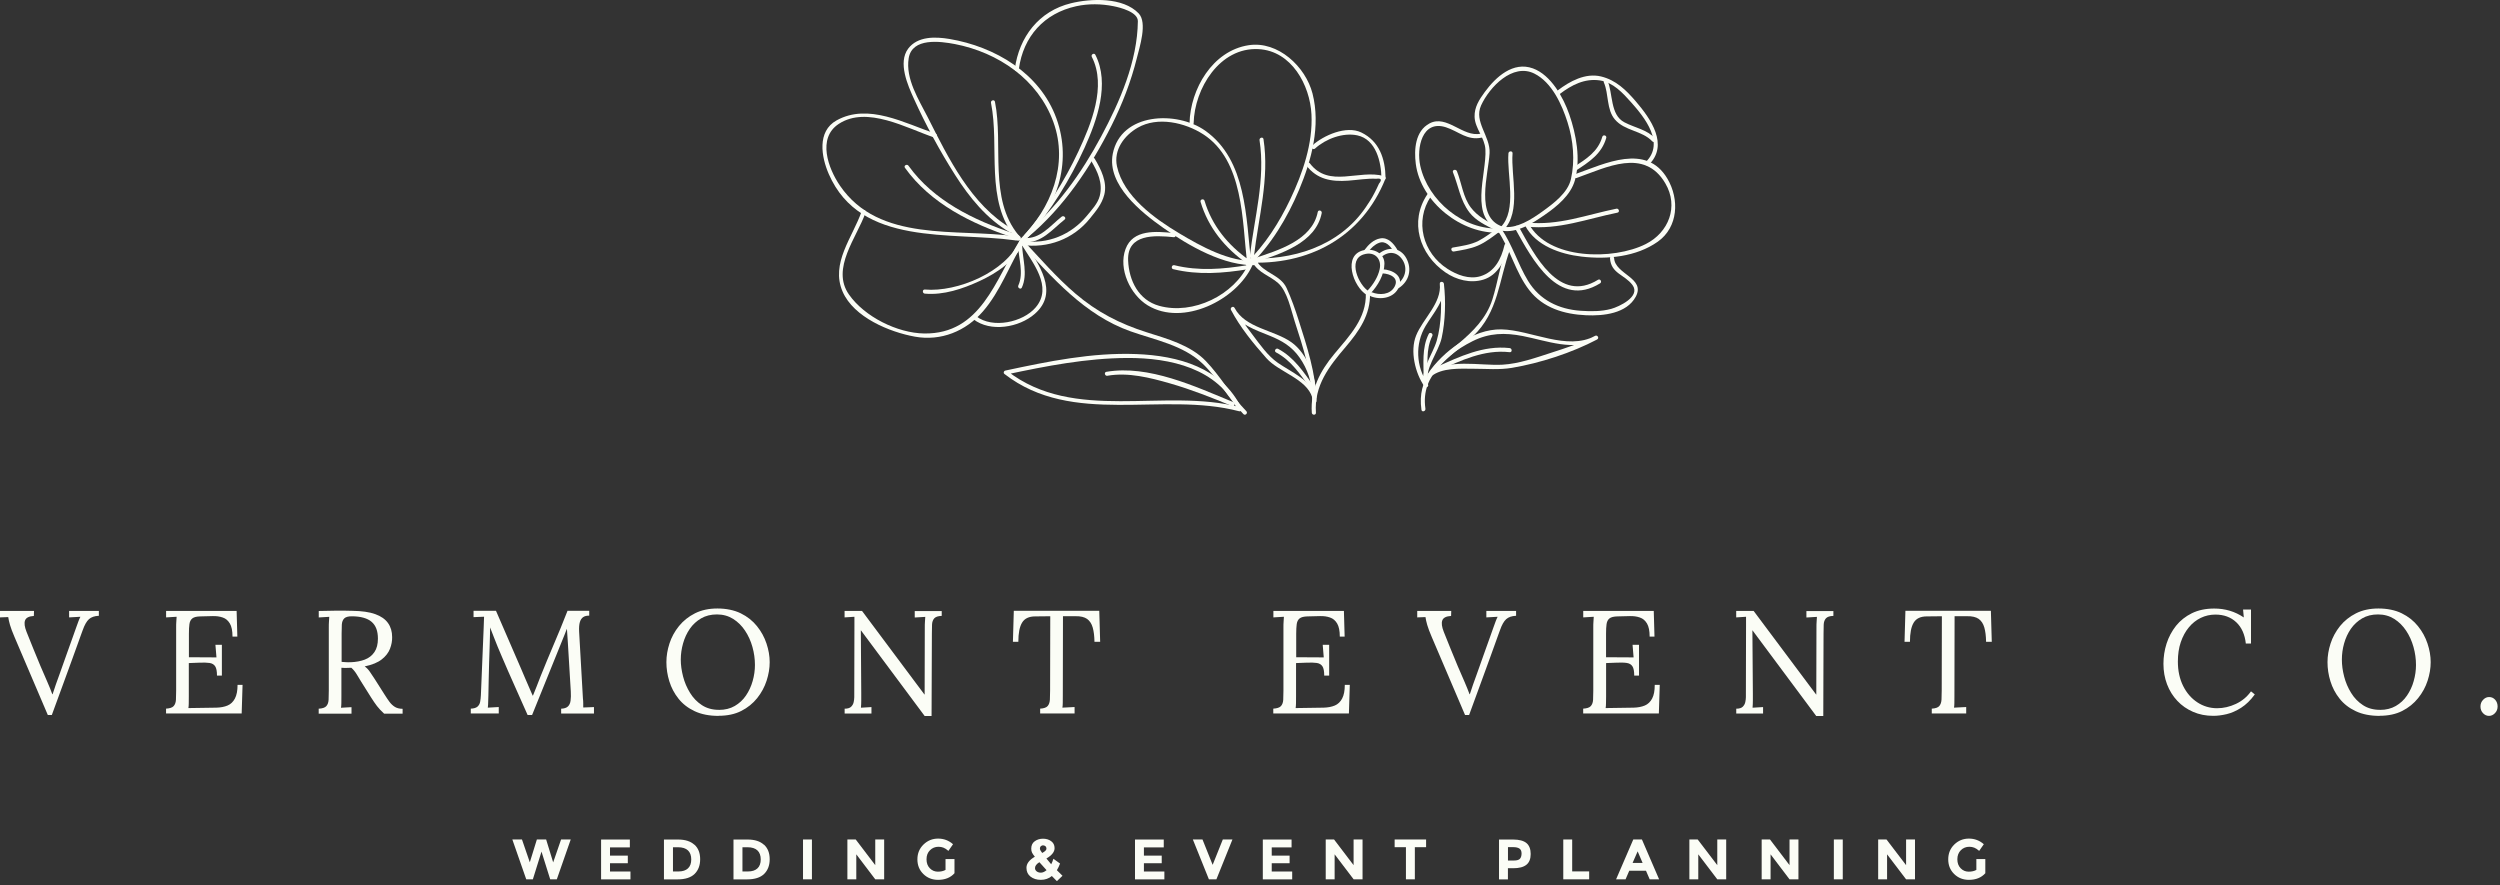 <?xml version="1.0" encoding="UTF-8"?> <svg xmlns="http://www.w3.org/2000/svg" width="480" height="170" viewBox="0 0 480 170" fill="none"><rect x="0" y="0" width="480" height="170" fill="#333333" stroke="none"/><g clip-path="url(#clip0_2376_26465)"><path d="M9.18 137.28L2.79 122.31C2.38 121.35 2.09 120.58 1.92 119.99C1.75 119.4 1.64 118.9 1.58 118.48C1.32 118.5 1.05 118.51 0.79 118.51C0.53 118.51 0.26 118.52 0 118.54V117.3H6.53L6.5 118.26C5.56 118.32 5 118.6 4.81 119.12C4.62 119.64 4.72 120.36 5.09 121.3C5.54 122.41 5.97 123.48 6.38 124.51C6.79 125.54 7.25 126.66 7.76 127.86C8.21 128.91 8.65 129.92 9.07 130.88C9.49 131.85 9.82 132.65 10.04 133.29H10.1C10.31 132.63 10.52 132 10.73 131.4C10.95 130.8 11.2 130.09 11.5 129.26C12.06 127.68 12.54 126.35 12.92 125.26C13.3 124.17 13.64 123.24 13.92 122.47C14.2 121.7 14.44 121.04 14.62 120.5C14.79 120.01 14.94 119.6 15.07 119.26C15.2 118.92 15.32 118.64 15.44 118.42C15.08 118.44 14.73 118.46 14.37 118.48C14.01 118.5 13.65 118.52 13.27 118.54V117.3H18.98V118.23C18.15 118.27 17.52 118.48 17.08 118.88C16.64 119.27 16.24 119.98 15.88 120.99C15.84 121.08 15.79 121.21 15.74 121.37C15.68 121.53 15.59 121.79 15.46 122.14C15.33 122.5 15.14 123.02 14.9 123.7C14.66 124.39 14.32 125.31 13.9 126.47C13.48 127.63 12.94 129.1 12.3 130.86C11.65 132.62 10.87 134.76 9.95 137.28H9.16H9.18Z" fill="#FBFDF6"></path><path d="M41.661 129.71C41.661 128.89 41.551 128.29 41.321 127.94C41.091 127.58 40.741 127.37 40.251 127.29C39.761 127.22 39.111 127.2 38.311 127.23L36.251 127.31V133.76C36.251 134.27 36.251 134.7 36.241 135.05C36.241 135.41 36.211 135.71 36.171 135.95L41.551 135.87C42.381 135.85 43.091 135.71 43.691 135.46C44.291 135.21 44.761 134.76 45.101 134.12C45.441 133.48 45.611 132.61 45.611 131.5H46.571L46.401 136.99H31.881V136.06C32.591 136.02 33.081 135.86 33.341 135.57C33.601 135.28 33.751 134.88 33.781 134.36C33.811 133.84 33.821 133.26 33.821 132.6V120.44C33.821 120.06 33.821 119.7 33.851 119.36C33.871 119.01 33.891 118.7 33.911 118.42C33.571 118.44 33.231 118.46 32.901 118.48C32.561 118.5 32.231 118.52 31.891 118.54V117.3H45.431L45.571 122.23H44.641C44.641 121.12 44.471 120.28 44.131 119.71C43.791 119.14 43.341 118.75 42.761 118.56C42.191 118.36 41.541 118.27 40.831 118.29L38.411 118.35C37.711 118.37 37.221 118.5 36.921 118.74C36.621 118.98 36.441 119.34 36.371 119.82C36.301 120.3 36.271 120.92 36.271 121.69V126.19L41.561 126.22L41.361 123.8H42.601V129.71H41.671H41.661Z" fill="#FBFDF6"></path><path d="M61.19 137V136.07C61.9 136.03 62.39 135.87 62.65 135.58C62.91 135.29 63.06 134.89 63.09 134.37C63.12 133.85 63.13 133.27 63.13 132.61V120.45C63.13 120.07 63.13 119.71 63.16 119.37C63.18 119.02 63.2 118.71 63.22 118.43C62.88 118.45 62.54 118.47 62.21 118.49C61.87 118.51 61.53 118.53 61.2 118.55V117.31C62.25 117.29 63.31 117.27 64.39 117.25C65.47 117.23 66.55 117.25 67.64 117.28C69.46 117.3 70.93 117.51 72.04 117.91C73.16 118.31 73.98 118.89 74.5 119.63C75.03 120.37 75.29 121.27 75.29 122.32C75.31 123.05 75.17 123.8 74.88 124.56C74.59 125.32 74.06 126 73.3 126.6C72.54 127.2 71.45 127.65 70.02 127.95C70.39 128.21 70.72 128.55 71 128.96C71.28 129.37 71.6 129.85 71.96 130.4L73.87 133.41C74.19 133.92 74.5 134.37 74.8 134.78C75.1 135.18 75.45 135.5 75.84 135.74C76.23 135.97 76.72 136.09 77.3 136.09V137.02H73.75C73.21 136.53 72.75 136.04 72.38 135.56C72.01 135.07 71.63 134.52 71.24 133.9L69.35 130.89C69.11 130.5 68.83 130.04 68.52 129.52C68.21 129 67.86 128.57 67.46 128.21C67.16 128.23 66.85 128.24 66.52 128.24C66.19 128.24 65.87 128.24 65.55 128.21V133.67C65.55 134.18 65.55 134.61 65.54 134.98C65.54 135.34 65.51 135.65 65.47 135.89C65.7 135.87 65.92 135.86 66.14 135.85C66.37 135.85 66.59 135.83 66.82 135.81C67.04 135.79 67.27 135.78 67.49 135.78V137.02H61.16L61.19 137ZM67.33 127.15C68.36 127.11 69.27 126.94 70.05 126.64C70.83 126.34 71.44 125.86 71.89 125.2C72.34 124.54 72.56 123.68 72.56 122.61C72.56 121.9 72.46 121.27 72.27 120.74C72.07 120.2 71.77 119.76 71.36 119.4C70.95 119.04 70.42 118.78 69.78 118.6C69.14 118.42 68.39 118.33 67.53 118.33C66.84 118.33 66.35 118.47 66.08 118.75C65.81 119.03 65.66 119.42 65.63 119.92C65.6 120.42 65.59 121 65.59 121.68V127.08C65.89 127.1 66.18 127.12 66.45 127.14C66.72 127.16 67.02 127.16 67.34 127.14L67.33 127.15Z" fill="#FBFDF6"></path><path d="M101.301 137.28C100.471 135.4 99.641 133.53 98.801 131.66C97.961 129.79 97.131 127.9 96.321 125.99C96.061 125.39 95.801 124.78 95.551 124.17C95.301 123.56 95.051 122.94 94.821 122.33C94.581 121.71 94.351 121.09 94.101 120.47C94.101 120.68 94.101 120.88 94.091 121.09C94.091 121.3 94.081 121.5 94.081 121.71C94.061 122.39 94.041 123.2 94.011 124.15C93.981 125.1 93.951 126.11 93.911 127.19C93.871 128.27 93.841 129.35 93.831 130.43C93.811 131.51 93.791 132.53 93.771 133.48C93.751 133.89 93.741 134.31 93.731 134.72C93.731 135.13 93.701 135.52 93.661 135.87C94.021 135.85 94.371 135.83 94.711 135.81C95.061 135.79 95.411 135.77 95.761 135.75V136.99H90.391V136.06C90.971 136.04 91.401 135.91 91.671 135.68C91.941 135.44 92.121 135.13 92.191 134.74C92.261 134.35 92.311 133.92 92.331 133.47L92.861 120.64C92.881 120.26 92.891 119.89 92.901 119.51C92.911 119.13 92.921 118.77 92.941 118.41C92.601 118.43 92.261 118.44 91.931 118.45C91.591 118.45 91.251 118.47 90.921 118.49V117.28H95.231L100.071 128.45C100.311 129.01 100.551 129.58 100.791 130.14C101.021 130.7 101.271 131.27 101.521 131.83C101.771 132.39 102.021 132.97 102.271 133.55H102.331C102.541 133.04 102.781 132.44 103.061 131.73C103.341 131.03 103.581 130.42 103.761 129.92C104.591 127.86 105.441 125.79 106.331 123.71C107.221 121.64 108.101 119.49 108.961 117.28H113.131V118.21C112.661 118.19 112.281 118.28 111.981 118.48C111.681 118.68 111.461 119 111.331 119.45C111.201 119.9 111.151 120.51 111.191 121.28L111.921 134.09C111.961 134.41 111.981 134.72 111.981 135.02V135.84C112.321 135.82 112.661 135.81 113.011 135.8C113.361 135.8 113.701 135.78 114.041 135.76V137H107.741V136.07C108.321 136.05 108.751 135.91 109.031 135.65C109.311 135.39 109.491 135.01 109.551 134.52C109.621 134.03 109.631 133.43 109.591 132.72L109.031 123.43C109.011 123.13 108.991 122.83 108.971 122.53C108.951 122.23 108.931 121.93 108.911 121.63C108.891 121.33 108.871 121.03 108.851 120.73C108.791 120.86 108.731 121 108.671 121.15C108.601 121.3 108.541 121.46 108.491 121.63L102.161 137.28H101.321H101.301Z" fill="#FBFDF6"></path><path d="M137.969 137.45C136.189 137.45 134.659 137.15 133.379 136.55C132.099 135.95 131.069 135.15 130.269 134.14C129.469 133.14 128.889 132.03 128.509 130.8C128.129 129.58 127.949 128.36 127.949 127.14C127.949 125.92 128.149 124.76 128.539 123.55C128.929 122.34 129.539 121.23 130.359 120.21C131.179 119.2 132.199 118.38 133.429 117.76C134.659 117.14 136.099 116.83 137.749 116.83C139.399 116.83 140.969 117.14 142.229 117.76C143.489 118.38 144.519 119.2 145.339 120.22C146.159 121.24 146.769 122.35 147.169 123.56C147.569 124.76 147.779 125.95 147.779 127.13C147.779 128.31 147.579 129.48 147.189 130.69C146.799 131.9 146.189 133.02 145.379 134.04C144.559 135.06 143.549 135.88 142.329 136.5C141.109 137.12 139.659 137.43 137.989 137.43L137.969 137.45ZM138.029 136.3C139.189 136.3 140.209 136.05 141.069 135.55C141.929 135.05 142.649 134.39 143.219 133.55C143.789 132.71 144.219 131.79 144.509 130.76C144.799 129.74 144.949 128.71 144.949 127.68C144.949 126.52 144.789 125.36 144.469 124.22C144.149 123.07 143.679 122.03 143.059 121.1C142.439 120.16 141.679 119.41 140.769 118.83C139.859 118.26 138.819 117.97 137.659 117.97C136.499 117.97 135.479 118.22 134.609 118.73C133.739 119.24 133.009 119.91 132.439 120.74C131.869 121.57 131.439 122.5 131.149 123.53C130.859 124.55 130.709 125.59 130.709 126.64C130.709 127.69 130.859 128.75 131.149 129.88C131.439 131.01 131.889 132.06 132.489 133.03C133.089 134.01 133.849 134.79 134.769 135.39C135.689 135.99 136.779 136.29 138.029 136.29V136.3Z" fill="#FBFDF6"></path><path d="M177.52 137.45L166.29 122.36C166.12 122.14 165.96 121.92 165.8 121.7C165.64 121.48 165.48 121.26 165.31 121.04H165.28L165.36 133.09V134.5C165.36 134.97 165.34 135.43 165.3 135.88C165.64 135.86 165.97 135.84 166.31 135.82C166.65 135.8 166.99 135.78 167.32 135.76V137H162.17V136.07C162.75 136.07 163.17 135.94 163.42 135.69C163.67 135.44 163.84 135.14 163.91 134.79C163.98 134.44 164.02 134.13 164.02 133.85L164.05 120.31V118.42C163.75 118.44 163.44 118.46 163.12 118.48C162.8 118.5 162.48 118.52 162.16 118.54V117.3H165.51L176.06 131.43C176.3 131.75 176.54 132.07 176.78 132.39C177.01 132.71 177.25 133.03 177.5 133.35H177.53L177.56 120.46C177.56 120.08 177.56 119.72 177.59 119.38C177.61 119.03 177.63 118.72 177.65 118.44C177.31 118.46 176.97 118.48 176.64 118.5C176.3 118.52 175.96 118.54 175.63 118.56V117.32H180.81V118.25C180.12 118.27 179.64 118.43 179.37 118.73C179.11 119.03 178.97 119.43 178.95 119.94C178.93 120.45 178.92 121.04 178.92 121.71L178.86 137.47H177.51L177.52 137.45Z" fill="#FBFDF6"></path><path d="M210.14 123.24C210.12 122.13 210.01 121.21 209.8 120.48C209.59 119.75 209.23 119.2 208.72 118.83C208.2 118.47 207.46 118.29 206.48 118.31H204.09L204.06 133.65C204.06 134.16 204.06 134.59 204.05 134.96C204.05 135.32 204.02 135.63 203.98 135.87C204.37 135.85 204.76 135.83 205.15 135.81C205.53 135.79 205.92 135.77 206.32 135.75V136.99H199.71V136.06C200.42 136.02 200.91 135.85 201.16 135.55C201.41 135.25 201.55 134.84 201.58 134.32C201.61 133.8 201.62 133.23 201.62 132.59L201.65 118.32L198.75 118.35C197.57 118.35 196.73 118.74 196.25 119.53C195.76 120.32 195.52 121.55 195.52 123.22H194.48L194.65 117.28H211.06L211.23 123.22H210.16L210.14 123.24Z" fill="#FBFDF6"></path><path d="M254.251 129.71C254.251 128.89 254.141 128.29 253.911 127.94C253.681 127.59 253.331 127.37 252.841 127.29C252.351 127.22 251.701 127.2 250.901 127.23L248.841 127.31V133.76C248.841 134.27 248.841 134.7 248.831 135.05C248.821 135.41 248.801 135.71 248.761 135.95L254.141 135.87C254.961 135.85 255.681 135.71 256.281 135.46C256.881 135.21 257.351 134.76 257.691 134.12C258.031 133.48 258.201 132.61 258.201 131.5H259.161L258.991 136.99H244.471V136.06C245.181 136.02 245.671 135.86 245.941 135.57C246.201 135.28 246.351 134.88 246.381 134.36C246.411 133.84 246.421 133.26 246.421 132.6V120.44C246.421 120.06 246.421 119.7 246.451 119.36C246.471 119.01 246.491 118.7 246.511 118.42C246.171 118.44 245.841 118.46 245.501 118.48C245.161 118.5 244.831 118.52 244.491 118.54V117.3H258.031L258.171 122.23H257.241C257.241 121.12 257.071 120.28 256.731 119.71C256.391 119.14 255.941 118.75 255.361 118.56C254.791 118.36 254.151 118.27 253.431 118.29L251.011 118.35C250.311 118.37 249.821 118.5 249.521 118.74C249.221 118.98 249.041 119.34 248.971 119.82C248.911 120.3 248.871 120.92 248.871 121.69V126.19L254.161 126.22L253.961 123.8H255.201V129.71H254.271H254.251Z" fill="#FBFDF6"></path><path d="M281.289 137.28L274.899 122.31C274.489 121.35 274.199 120.58 274.029 119.99C273.859 119.4 273.749 118.9 273.689 118.48C273.429 118.5 273.159 118.51 272.899 118.51C272.639 118.51 272.369 118.52 272.109 118.54V117.3H278.639L278.609 118.26C277.669 118.32 277.109 118.6 276.919 119.12C276.729 119.64 276.829 120.36 277.199 121.3C277.649 122.41 278.079 123.48 278.489 124.51C278.899 125.54 279.359 126.66 279.869 127.86C280.319 128.91 280.759 129.92 281.179 130.88C281.599 131.85 281.919 132.65 282.149 133.29H282.209C282.419 132.63 282.629 132 282.839 131.4C283.059 130.8 283.319 130.09 283.609 129.26C284.169 127.68 284.649 126.35 285.029 125.26C285.409 124.17 285.749 123.24 286.029 122.47C286.309 121.7 286.549 121.04 286.729 120.5C286.899 120.01 287.049 119.6 287.179 119.26C287.309 118.92 287.429 118.64 287.549 118.42C287.189 118.44 286.839 118.46 286.479 118.48C286.119 118.5 285.759 118.52 285.379 118.54V117.3H291.089V118.23C290.259 118.27 289.629 118.48 289.189 118.88C288.749 119.27 288.349 119.98 287.999 120.99C287.959 121.08 287.909 121.21 287.859 121.37C287.799 121.53 287.709 121.79 287.579 122.14C287.449 122.5 287.259 123.02 287.019 123.7C286.779 124.39 286.439 125.31 286.019 126.47C285.599 127.63 285.059 129.1 284.419 130.86C283.769 132.62 282.989 134.76 282.069 137.28H281.279H281.289Z" fill="#FBFDF6"></path><path d="M313.771 129.71C313.771 128.89 313.661 128.29 313.431 127.94C313.201 127.58 312.851 127.37 312.361 127.29C311.871 127.21 311.231 127.2 310.421 127.23L308.371 127.31V133.76C308.371 134.27 308.371 134.7 308.351 135.05C308.351 135.41 308.321 135.71 308.281 135.95L313.661 135.87C314.491 135.85 315.201 135.71 315.801 135.46C316.401 135.21 316.871 134.76 317.211 134.12C317.551 133.48 317.711 132.61 317.711 131.5H318.671L318.501 136.99H303.971V136.06C304.681 136.02 305.171 135.86 305.431 135.57C305.691 135.28 305.841 134.88 305.871 134.36C305.901 133.84 305.911 133.26 305.911 132.6V120.44C305.911 120.06 305.911 119.7 305.941 119.36C305.961 119.01 305.981 118.7 306.001 118.42C305.661 118.44 305.321 118.46 304.991 118.48C304.651 118.5 304.321 118.52 303.981 118.54V117.3H317.521L317.661 122.23H316.731C316.731 121.12 316.561 120.28 316.221 119.71C315.881 119.14 315.431 118.75 314.851 118.56C314.281 118.36 313.631 118.27 312.921 118.29L310.501 118.35C309.811 118.37 309.311 118.5 309.011 118.74C308.711 118.98 308.531 119.34 308.461 119.82C308.391 120.3 308.361 120.92 308.361 121.69V126.19L313.651 126.22L313.451 123.8H314.691V129.71H313.761H313.771Z" fill="#FBFDF6"></path><path d="M348.7 137.45L337.47 122.36C337.3 122.14 337.14 121.92 336.98 121.7C336.82 121.48 336.66 121.26 336.49 121.04H336.46L336.55 133.09V134.5C336.55 134.97 336.53 135.43 336.49 135.88C336.83 135.86 337.17 135.84 337.5 135.82C337.84 135.8 338.18 135.78 338.51 135.76V137H333.36V136.07C333.94 136.07 334.36 135.94 334.61 135.69C334.86 135.44 335.03 135.14 335.1 134.79C335.17 134.44 335.21 134.13 335.21 133.85L335.24 120.31V118.42C334.94 118.44 334.63 118.46 334.31 118.48C333.99 118.5 333.67 118.52 333.35 118.54V117.3H336.7L347.26 131.43C347.5 131.75 347.74 132.07 347.98 132.39C348.22 132.71 348.45 133.03 348.7 133.35H348.73L348.76 120.46C348.76 120.08 348.76 119.72 348.79 119.38C348.81 119.03 348.83 118.72 348.85 118.44C348.51 118.46 348.18 118.48 347.84 118.5C347.5 118.52 347.16 118.54 346.83 118.56V117.32H352.01V118.25C351.31 118.27 350.84 118.43 350.57 118.73C350.31 119.03 350.17 119.43 350.15 119.94C350.13 120.45 350.12 121.04 350.12 121.71L350.07 137.47H348.72L348.7 137.45Z" fill="#FBFDF6"></path><path d="M381.33 123.24C381.31 122.13 381.2 121.21 380.99 120.48C380.78 119.75 380.42 119.2 379.91 118.83C379.39 118.47 378.65 118.29 377.67 118.31H375.28L375.25 133.65C375.25 134.16 375.25 134.59 375.24 134.96C375.24 135.32 375.21 135.63 375.17 135.87C375.56 135.85 375.95 135.83 376.34 135.81C376.73 135.79 377.11 135.77 377.51 135.75V136.99H370.9V136.06C371.61 136.02 372.1 135.85 372.35 135.55C372.6 135.25 372.74 134.84 372.77 134.32C372.8 133.8 372.81 133.23 372.81 132.59L372.84 118.32L369.94 118.35C368.76 118.35 367.92 118.74 367.44 119.53C366.95 120.32 366.71 121.55 366.71 123.22H365.67L365.84 117.28H382.25L382.42 123.22H381.35L381.33 123.24Z" fill="#FBFDF6"></path><path d="M431.201 123.58C431.011 121.82 430.401 120.45 429.361 119.47C428.321 118.49 426.981 118 425.351 118C424.361 118 423.421 118.21 422.551 118.63C421.681 119.05 420.911 119.66 420.261 120.45C419.601 121.24 419.091 122.19 418.711 123.29C418.331 124.4 418.151 125.64 418.151 127.03C418.151 128.79 418.491 130.35 419.161 131.7C419.831 133.05 420.751 134.1 421.891 134.85C423.031 135.6 424.301 135.98 425.691 135.98C426.911 135.98 428.111 135.7 429.291 135.15C430.471 134.6 431.441 133.79 432.191 132.74L432.921 133.33C432.111 134.44 431.241 135.29 430.301 135.89C429.361 136.49 428.431 136.9 427.501 137.12C426.571 137.34 425.721 137.44 424.951 137.44C423.541 137.44 422.251 137.19 421.081 136.68C419.911 136.17 418.891 135.47 418.041 134.56C417.181 133.65 416.531 132.59 416.071 131.38C415.611 130.17 415.381 128.86 415.381 127.45C415.381 126.12 415.581 124.82 415.981 123.57C416.381 122.32 416.991 121.18 417.791 120.16C418.601 119.15 419.621 118.34 420.841 117.74C422.071 117.14 423.501 116.84 425.131 116.84C426.181 116.84 427.171 116.98 428.111 117.26C429.051 117.54 429.951 117.97 430.811 118.55L430.671 117.03H432.191V123.56H431.181L431.201 123.58Z" fill="#FBFDF6"></path><path d="M456.901 137.45C455.121 137.45 453.591 137.15 452.311 136.55C451.031 135.95 450.001 135.15 449.201 134.14C448.401 133.14 447.821 132.03 447.441 130.8C447.061 129.58 446.881 128.36 446.881 127.14C446.881 125.92 447.081 124.76 447.471 123.55C447.861 122.34 448.471 121.23 449.281 120.21C450.101 119.2 451.121 118.38 452.351 117.76C453.581 117.14 455.021 116.83 456.671 116.83C458.321 116.83 459.891 117.14 461.141 117.76C462.401 118.38 463.431 119.2 464.251 120.22C465.071 121.24 465.681 122.35 466.081 123.56C466.481 124.76 466.691 125.95 466.691 127.13C466.691 128.31 466.491 129.48 466.101 130.69C465.711 131.9 465.101 133.02 464.281 134.04C463.461 135.06 462.451 135.88 461.231 136.5C460.011 137.12 458.561 137.43 456.891 137.43L456.901 137.45ZM456.951 136.3C458.111 136.3 459.121 136.05 459.991 135.55C460.851 135.05 461.571 134.39 462.141 133.55C462.711 132.71 463.151 131.79 463.431 130.76C463.721 129.74 463.871 128.71 463.871 127.68C463.871 126.52 463.711 125.36 463.391 124.22C463.071 123.07 462.601 122.03 461.981 121.1C461.361 120.16 460.601 119.41 459.691 118.83C458.781 118.26 457.741 117.97 456.581 117.97C455.421 117.97 454.401 118.22 453.531 118.73C452.661 119.24 451.941 119.91 451.361 120.74C450.791 121.57 450.361 122.5 450.071 123.53C449.781 124.55 449.641 125.59 449.641 126.64C449.641 127.69 449.781 128.75 450.071 129.88C450.361 131.01 450.811 132.06 451.411 133.03C452.011 134.01 452.771 134.79 453.691 135.39C454.611 135.99 455.701 136.29 456.951 136.29V136.3Z" fill="#FBFDF6"></path><path d="M477.88 137.45C477.45 137.45 477.07 137.28 476.74 136.93C476.41 136.58 476.25 136.16 476.25 135.65C476.25 135.14 476.42 134.71 476.76 134.36C477.1 134 477.48 133.83 477.91 133.83C478.38 133.83 478.77 134.01 479.08 134.36C479.39 134.72 479.54 135.15 479.54 135.65C479.54 136.15 479.37 136.58 479.03 136.93C478.69 137.28 478.31 137.45 477.88 137.45Z" fill="#FBFDF6"></path><path d="M101.719 165.58L103.079 161.18H104.859L106.209 165.58L107.729 161.18H109.579L106.909 168.83H105.639L103.969 163.51L102.309 168.83H101.039L98.369 161.18H100.219L101.729 165.58H101.719Z" fill="#FBFDF6"></path><path d="M120.93 161.18V162.7H117.12V164.28H120.54V165.74H117.12V167.33H121.05V168.84H115.41V161.19H120.93V161.18Z" fill="#FBFDF6"></path><path d="M133.34 162.18C134.07 162.85 134.43 163.78 134.43 164.97C134.43 166.16 134.07 167.1 133.36 167.8C132.65 168.49 131.56 168.84 130.1 168.84H127.48V161.19H130.18C131.54 161.19 132.59 161.52 133.32 162.19L133.34 162.18ZM132.09 166.73C132.51 166.34 132.72 165.76 132.72 165.01C132.72 164.26 132.51 163.68 132.09 163.28C131.67 162.88 131.03 162.67 130.16 162.67H129.21V167.32H130.29C131.07 167.32 131.67 167.12 132.09 166.73Z" fill="#FBFDF6"></path><path d="M146.69 162.18C147.42 162.85 147.78 163.78 147.78 164.97C147.78 166.16 147.42 167.1 146.71 167.8C146 168.49 144.91 168.84 143.45 168.84H140.83V161.19H143.53C144.9 161.19 145.94 161.52 146.67 162.19L146.69 162.18ZM145.43 166.73C145.85 166.34 146.06 165.76 146.06 165.01C146.06 164.26 145.85 163.68 145.43 163.28C145.01 162.88 144.37 162.67 143.5 162.67H142.55V167.32H143.63C144.41 167.32 145.01 167.12 145.43 166.73Z" fill="#FBFDF6"></path><path d="M154.18 161.18H155.89V168.83H154.18V161.18Z" fill="#FBFDF6"></path><path d="M168.049 161.18H169.759V168.83H168.049L164.409 164.03V168.83H162.699V161.18H164.299L168.049 166.11V161.18Z" fill="#FBFDF6"></path><path d="M181.541 164.94H183.261V167.66C182.501 168.51 181.451 168.93 180.111 168.93C178.991 168.93 178.041 168.56 177.281 167.81C176.521 167.07 176.141 166.13 176.141 164.99C176.141 163.85 176.531 162.91 177.311 162.15C178.091 161.39 179.031 161.01 180.121 161.01C181.211 161.01 182.171 161.37 182.981 162.09L182.091 163.37C181.751 163.07 181.431 162.86 181.141 162.75C180.851 162.64 180.541 162.58 180.201 162.58C179.551 162.58 179.001 162.8 178.561 163.24C178.111 163.68 177.891 164.26 177.891 164.98C177.891 165.7 178.101 166.28 178.531 166.71C178.961 167.15 179.471 167.36 180.061 167.36C180.651 167.36 181.141 167.25 181.541 167.02V164.92V164.94Z" fill="#FBFDF6"></path><path d="M201.98 168.18C201.37 168.68 200.66 168.93 199.85 168.93C199.04 168.93 198.38 168.72 197.86 168.31C197.34 167.9 197.08 167.34 197.08 166.62C197.08 165.82 197.62 165.11 198.69 164.49C198.45 164.2 198.27 163.94 198.16 163.72C198.05 163.5 198 163.24 198 162.94C198 162.32 198.22 161.84 198.67 161.52C199.12 161.19 199.65 161.03 200.26 161.03C200.87 161.03 201.4 161.19 201.83 161.51C202.26 161.83 202.48 162.27 202.48 162.84C202.48 163.56 201.96 164.22 200.91 164.83C201.32 165.34 201.62 165.71 201.83 165.94C202.01 165.6 202.15 165.25 202.25 164.88L203.53 165.8C203.36 166.26 203.16 166.69 202.92 167.08L204 168.15L202.92 169.18L201.97 168.21L201.98 168.18ZM199.04 167.3C199.25 167.47 199.52 167.55 199.86 167.55C200.2 167.55 200.56 167.39 200.94 167.07C200.41 166.51 199.95 166 199.56 165.54C199 165.89 198.72 166.27 198.72 166.67C198.72 166.92 198.83 167.14 199.04 167.3ZM200.28 162.3C200.12 162.3 199.97 162.35 199.85 162.47C199.72 162.58 199.66 162.74 199.66 162.93C199.66 163.12 199.81 163.4 200.1 163.77C200.65 163.48 200.92 163.21 200.92 162.95C200.92 162.74 200.85 162.58 200.72 162.47C200.59 162.36 200.44 162.31 200.28 162.31V162.3Z" fill="#FBFDF6"></path><path d="M223.44 161.18V162.7H219.63V164.28H223.05V165.74H219.63V167.33H223.56V168.84H217.92V161.19H223.44V161.18Z" fill="#FBFDF6"></path><path d="M232.829 166.05L234.779 161.18H236.629L233.549 168.83H232.109L229.029 161.18H230.879L232.829 166.05Z" fill="#FBFDF6"></path><path d="M247.981 161.18V162.7H244.171V164.28H247.601V165.74H244.171V167.33H248.101V168.84H242.461V161.19H247.981V161.18Z" fill="#FBFDF6"></path><path d="M259.899 161.18H261.609V168.83H259.899L256.249 164.03V168.83H254.539V161.18H256.139L259.889 166.11V161.18H259.899Z" fill="#FBFDF6"></path><path d="M271.65 162.66V168.83H269.94V162.66H267.77V161.18H273.81V162.66H271.64H271.65Z" fill="#FBFDF6"></path><path d="M293.081 161.87C293.621 162.33 293.891 163.03 293.891 163.97C293.891 164.91 293.611 165.61 293.061 166.04C292.511 166.48 291.671 166.7 290.541 166.7H289.521V168.84H287.811V161.19H290.511C291.681 161.19 292.541 161.42 293.081 161.87ZM291.831 164.88C292.031 164.65 292.141 164.31 292.141 163.87C292.141 163.43 292.011 163.12 291.741 162.93C291.471 162.74 291.061 162.65 290.501 162.65H289.531V165.22H290.681C291.251 165.22 291.641 165.1 291.841 164.87L291.831 164.88Z" fill="#FBFDF6"></path><path d="M300.15 168.83V161.18H301.86V167.31H305.12V168.83H300.15Z" fill="#FBFDF6"></path><path d="M316.739 168.83L316.029 167.18H312.819L312.109 168.83H310.289L313.589 161.18H315.249L318.549 168.83H316.729H316.739ZM314.429 163.46L313.459 165.68H315.379L314.429 163.46Z" fill="#FBFDF6"></path><path d="M329.719 161.18H331.429V168.83H329.719L326.069 164.03V168.83H324.359V161.18H325.959L329.719 166.11V161.18Z" fill="#FBFDF6"></path><path d="M343.59 161.18H345.3V168.83H343.59L339.95 164.03V168.83H338.24V161.18H339.84L343.59 166.11V161.18Z" fill="#FBFDF6"></path><path d="M352.1 161.18H353.81V168.83H352.1V161.18Z" fill="#FBFDF6"></path><path d="M365.969 161.18H367.679V168.83H365.969L362.319 164.03V168.83H360.609V161.18H362.209L365.969 166.11V161.18Z" fill="#FBFDF6"></path><path d="M379.461 164.94H381.181V167.66C380.421 168.51 379.371 168.93 378.031 168.93C376.911 168.93 375.961 168.56 375.201 167.81C374.441 167.07 374.061 166.13 374.061 164.99C374.061 163.85 374.451 162.91 375.221 162.15C376.001 161.39 376.941 161.01 378.031 161.01C379.121 161.01 380.081 161.37 380.891 162.09L380.001 163.37C379.661 163.07 379.341 162.86 379.051 162.75C378.761 162.64 378.451 162.58 378.121 162.58C377.471 162.58 376.921 162.8 376.481 163.24C376.041 163.68 375.811 164.26 375.811 164.98C375.811 165.7 376.021 166.28 376.451 166.71C376.881 167.15 377.391 167.36 377.981 167.36C378.571 167.36 379.061 167.25 379.461 167.02V164.92V164.94Z" fill="#FBFDF6"></path><path d="M194.309 43.95C186.439 39.37 182.079 30.32 178.119 22.5C176.409 19.14 173.829 15.14 174.469 11.18C175.109 7.18 180.549 7.93 183.339 8.46C191.659 10.07 199.289 15.26 202.249 23.43C205.199 31.56 201.829 40.02 195.949 45.85C195.589 46.21 196.149 46.77 196.509 46.41C202.839 40.14 205.959 31.36 202.829 22.73C199.679 14.04 191.029 8.95 182.289 7.48C179.599 7.03 176.179 6.93 174.369 9.34C172.359 12.02 174.299 16.39 175.469 18.96C177.739 23.97 180.419 28.94 183.369 33.58C186.109 37.89 189.449 42.03 193.919 44.62C194.359 44.88 194.759 44.19 194.319 43.94L194.309 43.95Z" fill="#FBFDF6"></path><path d="M195.62 13.26C196.46 7 200.48 2.54 206.65 1.19C208.98 0.68 211.45 0.72 213.79 1.19C215.1 1.45 218.49 2.31 218.47 4.07C218.39 11.79 215 19.53 211.42 26.21C207.7 33.16 202.91 39.9 196.82 44.97C196.43 45.3 196.99 45.85 197.38 45.53C204.26 39.8 209.45 32.01 213.43 24.07C215.48 19.97 217.15 15.66 218.26 11.21C218.79 9.08 220.34 4.37 218.63 2.58C215.62 -0.58 209.45 -0.31 205.64 0.62C199.46 2.12 195.66 7.11 194.84 13.26C194.77 13.76 195.56 13.76 195.63 13.26H195.62Z" fill="#FBFDF6"></path><path d="M179.601 25.65C173.741 23.7 166.731 19.73 160.631 23.11C156.831 25.22 157.691 30.15 159.131 33.43C165.241 47.44 182.641 44.43 194.861 46.14C195.361 46.21 195.571 45.45 195.071 45.38C183.691 43.79 168.801 46.66 161.281 35.66C159.021 32.35 156.861 26.54 161.041 23.79C166.461 20.23 174.131 24.65 179.401 26.41C179.881 26.57 180.091 25.81 179.611 25.65H179.601Z" fill="#FBFDF6"></path><path d="M165.439 40.57C163.709 45.56 159.409 50.56 161.789 56.01C163.929 60.92 170.779 63.76 175.669 64.64C180.679 65.54 185.429 63.58 188.699 59.82C192.099 55.92 193.839 50.84 196.519 46.47C196.789 46.03 196.099 45.64 195.839 46.07C191.139 53.74 188.309 64.16 177.469 64.03C172.279 63.96 165.989 60.81 163.009 56.56C159.489 51.55 164.539 45.57 166.199 40.79C166.369 40.31 165.599 40.1 165.439 40.58V40.57Z" fill="#FBFDF6"></path><path d="M195.8 46.2C193.19 52.2 183.8 56.14 177.57 55.59C177.06 55.55 177.07 56.34 177.57 56.38C181.18 56.7 184.82 55.46 188.06 53.97C191.37 52.44 194.98 50.06 196.48 46.6C196.68 46.14 196 45.74 195.8 46.2Z" fill="#FBFDF6"></path><path d="M194.62 44.81C187 42.31 179.22 38.51 174.43 31.82C174.14 31.41 173.45 31.8 173.75 32.22C178.67 39.09 186.57 42.99 194.42 45.57C194.9 45.73 195.11 44.97 194.63 44.81H194.62Z" fill="#FBFDF6"></path><path d="M195.09 45.79C195.09 45.79 195.18 45.86 195.23 45.9C195.25 45.92 195.26 45.93 195.28 45.95C195.28 45.94 195.26 45.93 195.25 45.91C195.35 46.08 195.42 45.92 195.46 45.43C195.57 45.39 195.5 45.43 195.43 45.43C195.39 45.43 195.39 45.43 195.45 45.43C195.42 45.43 195.39 45.42 195.36 45.41C195.21 45.38 195.07 45.34 194.93 45.29C194.44 45.13 194.24 45.9 194.72 46.05C194.97 46.13 195.24 46.21 195.51 46.21C195.77 46.21 196.01 46.03 196.01 45.75C196.01 45.45 195.71 45.25 195.49 45.09C195.32 44.96 195.05 45.06 194.95 45.23C194.83 45.43 194.92 45.64 195.09 45.77V45.79Z" fill="#FBFDF6"></path><path d="M195.571 45.17C189.771 38.17 192.691 27.81 191.031 19.54C190.931 19.04 190.171 19.25 190.271 19.75C191.971 28.23 189.041 38.52 195.011 45.73C195.341 46.12 195.891 45.56 195.571 45.17Z" fill="#FBFDF6"></path><path d="M197.37 45.53C201.81 40.43 205.45 34.5 208.24 28.36C210.62 23.12 213.14 16.07 210.31 10.52C210.08 10.07 209.4 10.47 209.63 10.92C212.51 16.56 209.48 23.87 207.04 29.1C204.4 34.76 200.93 40.25 196.82 44.97C196.49 45.35 197.04 45.91 197.38 45.53H197.37Z" fill="#FBFDF6"></path><path d="M195.859 46.68C202.129 53.35 208.179 60.46 217.049 63.61C221.779 65.29 227.159 66.25 230.909 69.83C233.919 72.71 235.829 76.54 238.739 79.51C239.099 79.87 239.649 79.32 239.299 78.95C236.389 75.98 234.369 72.26 231.469 69.27C228.539 66.26 224.079 65.04 220.199 63.81C214.989 62.16 210.649 59.93 206.479 56.37C202.839 53.26 199.689 49.6 196.409 46.11C196.059 45.74 195.499 46.3 195.849 46.67L195.859 46.68Z" fill="#FBFDF6"></path><path d="M193.23 71.9C200.89 70.27 208.62 68.76 216.48 68.73C224.67 68.7 233.85 70.7 237.67 78.77C237.82 78.58 237.97 78.38 238.12 78.19C223.5 74.36 206.33 81.24 193.41 71.24C193.01 70.93 192.451 71.49 192.851 71.8C205.981 81.97 223.09 75.07 237.91 78.96C238.271 79.05 238.5 78.68 238.36 78.38C234.66 70.57 226.14 68.28 218.14 67.98C209.68 67.66 201.25 69.39 193.02 71.15C192.52 71.26 192.73 72.02 193.23 71.91V71.9Z" fill="#FBFDF6"></path><path d="M212.631 72.14C216.641 71.45 220.791 72.51 224.631 73.61C228.711 74.78 232.671 76.35 236.581 77.97C237.051 78.16 237.251 77.4 236.791 77.21C229.481 74.2 220.531 70 212.421 71.39C211.921 71.48 212.131 72.24 212.631 72.15V72.14Z" fill="#FBFDF6"></path><path d="M274.779 72.22C276.749 69.25 279.589 67.08 282.749 65.5C285.929 63.91 288.969 63.85 292.379 64.52C296.909 65.4 302.259 67.55 306.659 65.16C307.109 64.92 306.709 64.24 306.259 64.48C303.589 65.89 300.649 66.81 297.789 67.74C294.819 68.7 291.629 69.84 288.499 70.02C284.149 70.27 277.829 68.71 274.159 71.75C273.769 72.07 274.329 72.63 274.719 72.31C276.849 70.55 280.319 70.79 282.919 70.8C285.359 70.8 287.859 71.04 290.279 70.63C295.719 69.71 301.769 67.75 306.669 65.17C306.539 64.94 306.399 64.72 306.269 64.49C300.859 67.42 293.969 63.36 288.279 63.24C282.809 63.13 276.989 67.49 274.099 71.83C273.819 72.25 274.499 72.65 274.779 72.23V72.22Z" fill="#FBFDF6"></path><path d="M276.18 71.13C280.59 69.2 284.91 67.07 289.86 67.62C290.37 67.68 290.36 66.89 289.86 66.83C284.78 66.27 280.31 68.47 275.79 70.45C275.32 70.65 275.73 71.33 276.19 71.13H276.18Z" fill="#FBFDF6"></path><path d="M274.16 73.77C271.86 70.42 271.65 66.03 273.72 62.57C275.21 60.08 277.57 57.6 277.24 54.49H276.45C276.84 57.88 276.81 62.17 275.84 65.45C275.06 68.1 272.58 71.18 273.43 74.08C273.57 74.57 274.34 74.36 274.19 73.87C273.32 70.93 276.18 67.69 276.8 64.88C277.51 61.65 277.61 57.78 277.23 54.49C277.17 53.99 276.39 53.98 276.44 54.49C276.83 58.2 273.19 61.19 271.89 64.43C270.69 67.42 271.71 71.63 273.47 74.17C273.76 74.59 274.44 74.19 274.15 73.77H274.16Z" fill="#FBFDF6"></path><path d="M274.111 72.84C274.171 70.01 273.691 67.14 275.001 64.51C275.231 64.06 274.551 63.66 274.321 64.11C272.931 66.89 273.381 69.84 273.321 72.84C273.311 73.35 274.101 73.35 274.111 72.84Z" fill="#FBFDF6"></path><path d="M252.73 76.22C252.77 72.58 251.02 67.91 247.96 65.72C244.63 63.34 239.04 63.01 237.03 59.1C236.8 59.23 236.58 59.37 236.35 59.5C238.1 62.85 240.65 65.95 243.15 68.77C245.54 71.47 250.85 72.69 251.96 76.33C252.11 76.82 252.87 76.61 252.72 76.12C251.79 73.07 247.78 71.35 245.37 69.68C243.36 68.29 241.88 66.1 240.42 64.18C239.2 62.57 237.97 60.9 237.03 59.11C236.79 58.66 236.12 59.06 236.35 59.51C237.78 62.3 241.04 63.34 243.76 64.45C246.14 65.42 247.98 66.48 249.5 68.63C251.05 70.81 251.97 73.56 251.94 76.24C251.94 76.75 252.72 76.75 252.73 76.24V76.22Z" fill="#FBFDF6"></path><path d="M252.24 74.14C250.26 71.41 248.46 68.61 245.4 66.98C244.95 66.74 244.55 67.42 245 67.66C247.94 69.22 249.65 71.91 251.56 74.53C251.86 74.94 252.54 74.54 252.24 74.13V74.14Z" fill="#FBFDF6"></path><path d="M241.161 50.11C236.041 50.33 230.591 47.3 226.351 44.76C221.641 41.94 215.701 37.66 214.461 31.94C213.781 28.81 215.831 26.03 218.421 24.53C222.251 22.31 227.531 23.53 231.031 25.79C238.801 30.8 238.501 42.48 239.441 50.51C239.501 51.01 240.291 51.02 240.231 50.51C239.211 41.82 239.391 30.78 231.431 25.11C225.961 21.21 215.211 21.6 213.651 29.53C212.481 35.5 219.171 40.81 223.361 43.76C228.161 47.15 235.041 51.16 241.161 50.9C241.671 50.88 241.671 50.09 241.161 50.11Z" fill="#FBFDF6"></path><path d="M239.861 51.05C244.041 47.05 247.181 41.78 249.411 36.48C251.831 30.73 253.591 24.16 252.001 17.95C250.671 12.79 245.381 7.82 239.741 8.68C232.811 9.74 228.541 17.1 228.391 23.65C228.381 24.16 229.171 24.16 229.181 23.65C229.331 16.99 234.181 9.05 241.611 9.43C247.991 9.75 251.511 16.35 251.801 21.95C252.091 27.56 250.111 33.26 247.741 38.25C245.631 42.7 242.871 47.06 239.301 50.48C238.931 50.83 239.491 51.39 239.861 51.04V51.05Z" fill="#FBFDF6"></path><path d="M239.31 50.38C251.21 51.07 261.5 45.58 266.01 34.3C266.09 34.1 265.92 33.87 265.73 33.81C260.92 32.46 255.16 36.19 251.49 31.36C251.19 30.96 250.5 31.36 250.81 31.76C252.85 34.44 255.62 34.92 258.84 34.69C260.66 34.56 262.44 34.23 264.27 34.32C265.22 34.19 265.38 34.51 264.76 35.27C264.49 35.89 264.19 36.49 263.88 37.09C263.39 38.05 262.8 38.96 262.19 39.85C257.04 47.36 248.04 50.09 239.31 49.59C238.8 49.56 238.8 50.35 239.31 50.38Z" fill="#FBFDF6"></path><path d="M252.489 28.52C254.519 26.66 257.859 25.4 260.609 25.99C264.219 26.77 265.189 31.11 265.239 34.19C265.239 34.7 266.039 34.7 266.029 34.19C265.969 30.5 264.859 27.12 261.359 25.43C258.479 24.04 254.079 26 251.929 27.96C251.549 28.3 252.109 28.86 252.489 28.52Z" fill="#FBFDF6"></path><path d="M225.361 44.75C222.011 44.41 217.511 43.98 216.101 47.82C214.681 51.67 217.041 56.61 220.361 58.63C227.131 62.75 237.441 57.6 240.441 50.98C240.651 50.52 239.971 50.12 239.761 50.58C237.001 56.67 229.051 60.52 222.561 58.72C218.611 57.63 216.761 53.87 216.601 50.03C216.381 44.86 221.711 45.17 225.361 45.54C225.871 45.59 225.861 44.8 225.361 44.75Z" fill="#FBFDF6"></path><path d="M239.78 49.9C235.76 47.06 232.69 43.31 231.27 38.55C231.12 38.06 230.36 38.27 230.51 38.76C231.99 43.72 235.19 47.61 239.38 50.58C239.8 50.88 240.19 50.19 239.78 49.9Z" fill="#FBFDF6"></path><path d="M240.76 49.19C241.63 41.67 243.76 34.32 242.59 26.71C242.51 26.21 241.75 26.42 241.83 26.92C242.99 34.44 240.83 41.77 239.97 49.19C239.91 49.7 240.7 49.69 240.76 49.19Z" fill="#FBFDF6"></path><path d="M241 50.36C245.84 48.74 252.64 46.68 253.77 40.91C253.87 40.41 253.11 40.2 253.01 40.7C251.94 46.16 245.37 48.07 240.8 49.6C240.32 49.76 240.52 50.52 241.01 50.36H241Z" fill="#FBFDF6"></path><path d="M239.469 50.92C234.739 51.69 230.169 52.07 225.469 50.92C224.979 50.8 224.769 51.56 225.259 51.68C230.079 52.85 234.829 52.47 239.679 51.68C240.179 51.6 239.969 50.84 239.469 50.92Z" fill="#FBFDF6"></path><path d="M240.55 50.44C241.61 52.39 243.81 52.94 245.4 54.35C247.19 55.95 247.87 59.52 248.59 61.73C250.16 66.55 251.88 71.88 251.97 77C251.97 77.51 252.77 77.51 252.76 77C252.67 71.79 250.92 66.44 249.35 61.52C248.68 59.41 247.95 57.32 247.03 55.31C245.83 52.7 242.54 52.45 241.24 50.04C241 49.59 240.32 49.99 240.56 50.44H240.55Z" fill="#FBFDF6"></path><path d="M288.499 43.51C283.109 41.78 285.789 33.45 285.999 29.39C286.169 26.15 282.939 23.4 284.369 20.24C285.989 16.69 290.429 12.07 294.579 14.12C297.969 15.8 299.899 20.1 300.969 23.49C302.069 26.96 302.429 30.82 301.619 34.39C301.019 37.05 298.229 39.1 296.149 40.6C294.139 42.05 291.109 44.05 288.499 43.51C287.999 43.41 287.789 44.17 288.289 44.27C291.179 44.87 294.299 42.84 296.549 41.28C298.919 39.65 301.589 37.47 302.389 34.6C303.509 30.54 302.649 25.88 301.309 21.99C300.179 18.72 297.789 14.39 294.319 13.13C290.519 11.75 287.209 14.76 285.089 17.65C284.019 19.11 283.069 20.56 283.119 22.42C283.179 24.64 285.069 26.42 285.199 28.68C285.489 33.4 281.809 42.19 288.279 44.27C288.769 44.43 288.969 43.66 288.489 43.51H288.499Z" fill="#FBFDF6"></path><path d="M299.499 18.03C301.769 16.31 304.259 15.01 307.189 15.44C309.729 15.82 311.569 17.84 313.189 19.66C315.829 22.61 319.689 27.5 315.989 31.1C315.629 31.46 316.179 32.01 316.549 31.66C320.489 27.82 316.919 22.78 314.079 19.47C312.219 17.3 310.259 15.37 307.399 14.68C304.389 13.96 301.399 15.6 299.099 17.35C298.699 17.65 299.099 18.34 299.499 18.03Z" fill="#FBFDF6"></path><path d="M302.69 34.18C308.43 32.15 315.7 28.31 319.74 35.2C322.37 39.68 320.36 44.65 316 46.85C309.81 49.99 297.22 49.94 293.51 42.93C293.27 42.48 292.59 42.88 292.83 43.33C294.88 47.19 299.59 48.8 303.68 49.27C308.58 49.84 314.16 49.33 318.3 46.4C322.24 43.6 322.46 38.25 320.15 34.32C316.1 27.42 308.11 31.43 302.49 33.42C302.01 33.59 302.22 34.35 302.7 34.18H302.69Z" fill="#FBFDF6"></path><path d="M287.51 44.22C289.98 47.79 290.95 52.26 293.6 55.69C296.26 59.14 300.33 60.34 304.54 60.53C307.84 60.68 312.33 60.21 314.07 56.96C316 53.36 310.11 52.69 309.91 49.58C309.88 49.07 309.09 49.07 309.12 49.58C309.31 52.54 311.92 52.7 313.43 54.72C315.09 56.95 310.79 58.91 309.36 59.3C307.48 59.82 305.44 59.8 303.5 59.67C299.26 59.38 295.61 57.6 293.38 53.92C291.4 50.66 290.37 46.97 288.19 43.81C287.9 43.39 287.22 43.79 287.51 44.21V44.22Z" fill="#FBFDF6"></path><path d="M288 43.86C281 44.23 274.17 38.56 272.69 31.83C271.95 28.46 273.01 22.94 277.63 24.44C280.1 25.25 281.72 27.03 284.5 26.42C285 26.31 284.79 25.55 284.29 25.66C280.88 26.42 277.79 21.92 274.46 23.7C271.72 25.16 271.48 28.7 271.83 31.45C272.77 38.82 280.7 45.04 288 44.66C288.51 44.63 288.51 43.84 288 43.87V43.86Z" fill="#FBFDF6"></path><path d="M288.861 47.07C288.241 49.7 286.991 52.21 284.231 53.04C282.071 53.69 279.721 52.78 277.921 51.62C273.161 48.57 271.551 42.45 274.731 37.71C275.011 37.29 274.331 36.89 274.051 37.31C270.541 42.55 272.531 48.86 277.521 52.3C279.611 53.74 282.301 54.44 284.771 53.7C287.611 52.85 289.001 49.94 289.621 47.28C289.741 46.78 288.971 46.57 288.861 47.07Z" fill="#FBFDF6"></path><path d="M287.65 43.68C286.44 44.59 285.24 45.53 283.9 46.23C282.39 47.01 280.59 47.24 278.94 47.53C278.44 47.62 278.65 48.38 279.15 48.29C280.68 48.02 282.29 47.79 283.73 47.17C285.32 46.49 286.68 45.39 288.06 44.36C288.46 44.06 288.06 43.37 287.66 43.68H287.65Z" fill="#FBFDF6"></path><path d="M293.17 43.52C299.32 44.14 304.65 42.03 310.55 40.83C311.05 40.73 310.84 39.97 310.34 40.07C304.52 41.26 299.24 43.35 293.17 42.73C292.66 42.68 292.67 43.47 293.17 43.52Z" fill="#FBFDF6"></path><path d="M306.819 53.72C299.319 58.36 294.639 49 291.609 43.53C291.359 43.08 290.679 43.48 290.929 43.93C294.219 49.85 299.249 59.33 307.219 54.4C307.649 54.13 307.249 53.45 306.819 53.72Z" fill="#FBFDF6"></path><path d="M288.68 44.17C292.17 40.64 290.06 33.83 290.41 29.44C290.45 28.93 289.66 28.94 289.62 29.44C289.29 33.55 291.35 40.35 288.13 43.61C287.77 43.97 288.33 44.53 288.69 44.17H288.68Z" fill="#FBFDF6"></path><path d="M307.941 15.83C308.911 18.04 308.421 21.03 310.061 22.94C311.971 25.18 315.241 25.02 317.241 27.14C317.591 27.51 318.151 26.95 317.801 26.58C316.171 24.85 313.911 24.55 311.881 23.48C309.101 22.03 309.721 17.92 308.621 15.42C308.421 14.95 307.741 15.36 307.941 15.82V15.83Z" fill="#FBFDF6"></path><path d="M302.66 32.7C305.18 31.04 307.52 29.54 308.4 26.48C308.54 25.99 307.78 25.78 307.64 26.27C306.82 29.12 304.6 30.48 302.26 32.02C301.84 32.3 302.23 32.98 302.66 32.7Z" fill="#FBFDF6"></path><path d="M289.211 47.59C288.031 50.81 287.571 54.21 286.541 57.48C285.411 61.06 282.821 63.64 280.011 65.99C275.751 69.54 272.051 72.64 272.921 78.69C272.991 79.19 273.751 78.98 273.681 78.48C272.691 71.58 278.471 68.67 282.791 64.58C287.741 59.91 287.751 53.82 289.961 47.8C290.141 47.32 289.371 47.12 289.201 47.59H289.211Z" fill="#FBFDF6"></path><path d="M287.5 43.5C285.59 42.53 283.76 41.61 282.42 39.87C280.9 37.88 280.64 35.15 279.73 32.87C279.54 32.4 278.78 32.61 278.97 33.08C280.02 35.7 280.36 38.46 282.11 40.76C283.36 42.39 285.31 43.29 287.1 44.19C287.55 44.42 287.95 43.74 287.5 43.51V43.5Z" fill="#FBFDF6"></path><path d="M262.831 55.95C260.881 54.81 258.661 49.81 261.851 48.84C263.941 48.2 265.321 49.71 264.901 51.67C264.581 53.19 263.621 54.68 262.571 55.79C262.221 56.16 262.781 56.72 263.131 56.35C264.561 54.84 265.781 52.75 265.811 50.63C265.841 48.6 263.691 47.66 261.921 48.02C257.661 48.88 259.791 55.1 262.431 56.63C262.871 56.89 263.271 56.2 262.831 55.95Z" fill="#FBFDF6"></path><path d="M263.19 56.89C265.13 57.66 267.69 57.22 268.59 55.13C269.54 52.93 267.31 51.79 265.46 51.7C264.95 51.68 264.95 52.47 265.46 52.49C266.92 52.56 268.68 53.36 267.75 55.06C266.89 56.62 264.88 56.71 263.4 56.12C262.93 55.93 262.72 56.7 263.19 56.88V56.89Z" fill="#FBFDF6"></path><path d="M265.28 49.3C266.71 48.1 268.36 48.4 269.33 49.97C270.34 51.62 269.74 53.6 268.18 54.62C267.76 54.9 268.15 55.58 268.58 55.3C270.57 54 271.15 51.67 270.01 49.57C268.86 47.45 266.46 47.28 264.72 48.74C264.33 49.07 264.89 49.62 265.28 49.3Z" fill="#FBFDF6"></path><path d="M268.25 47.88C267.57 46.74 266.5 45.52 265.02 45.77C263.73 45.99 262.77 46.95 262.01 47.95C261.7 48.36 262.39 48.75 262.69 48.35C263.25 47.62 263.92 46.94 264.8 46.62C266.07 46.16 266.99 47.31 267.56 48.27C267.82 48.71 268.5 48.31 268.24 47.87L268.25 47.88Z" fill="#FBFDF6"></path><path d="M262.239 56.29C262.389 61.15 259.089 64.47 256.189 67.96C253.439 71.26 251.569 74.83 251.869 79.24C251.899 79.75 252.689 79.75 252.659 79.24C252.299 74.02 255.169 70.36 258.379 66.6C260.949 63.58 263.159 60.42 263.039 56.3C263.029 55.79 262.239 55.79 262.249 56.3L262.239 56.29Z" fill="#FBFDF6"></path><path d="M196.181 47.03C201.181 47.74 206.081 45.9 209.231 41.99C210.391 40.55 211.551 39.22 212.021 37.39C212.641 34.98 211.381 32.47 210.181 30.47C209.921 30.03 209.241 30.43 209.501 30.87C210.741 32.95 211.781 35.16 211.151 37.62C210.771 39.09 209.611 40.29 208.681 41.43C205.661 45.08 201.171 46.95 196.391 46.27C195.891 46.2 195.681 46.96 196.181 47.03Z" fill="#FBFDF6"></path><path d="M196.08 46.85C198.19 50.37 202.23 55.03 198.86 59.01C196.41 61.91 190.54 63.14 187.45 60.73C187.05 60.42 186.49 60.98 186.89 61.29C190.16 63.84 195.68 62.89 198.67 60.27C203.51 56.04 199.29 50.67 196.76 46.45C196.5 46.01 195.82 46.41 196.08 46.85Z" fill="#FBFDF6"></path><path d="M195.469 47.07C195.539 49.57 196.609 52.41 195.519 54.81C195.309 55.27 195.989 55.67 196.199 55.21C197.369 52.62 196.329 49.76 196.249 47.07C196.239 46.56 195.449 46.56 195.459 47.07H195.469Z" fill="#FBFDF6"></path><path d="M196.56 46.49C199.96 46.77 201.98 44.07 204.4 42.16C204.8 41.84 204.24 41.29 203.84 41.6C201.6 43.37 199.73 45.96 196.56 45.7C196.05 45.66 196.06 46.45 196.56 46.49Z" fill="#FBFDF6"></path></g><defs><clipPath id="clip0_2376_26465"><rect width="479.54" height="169.15" fill="white"></rect></clipPath></defs></svg> 